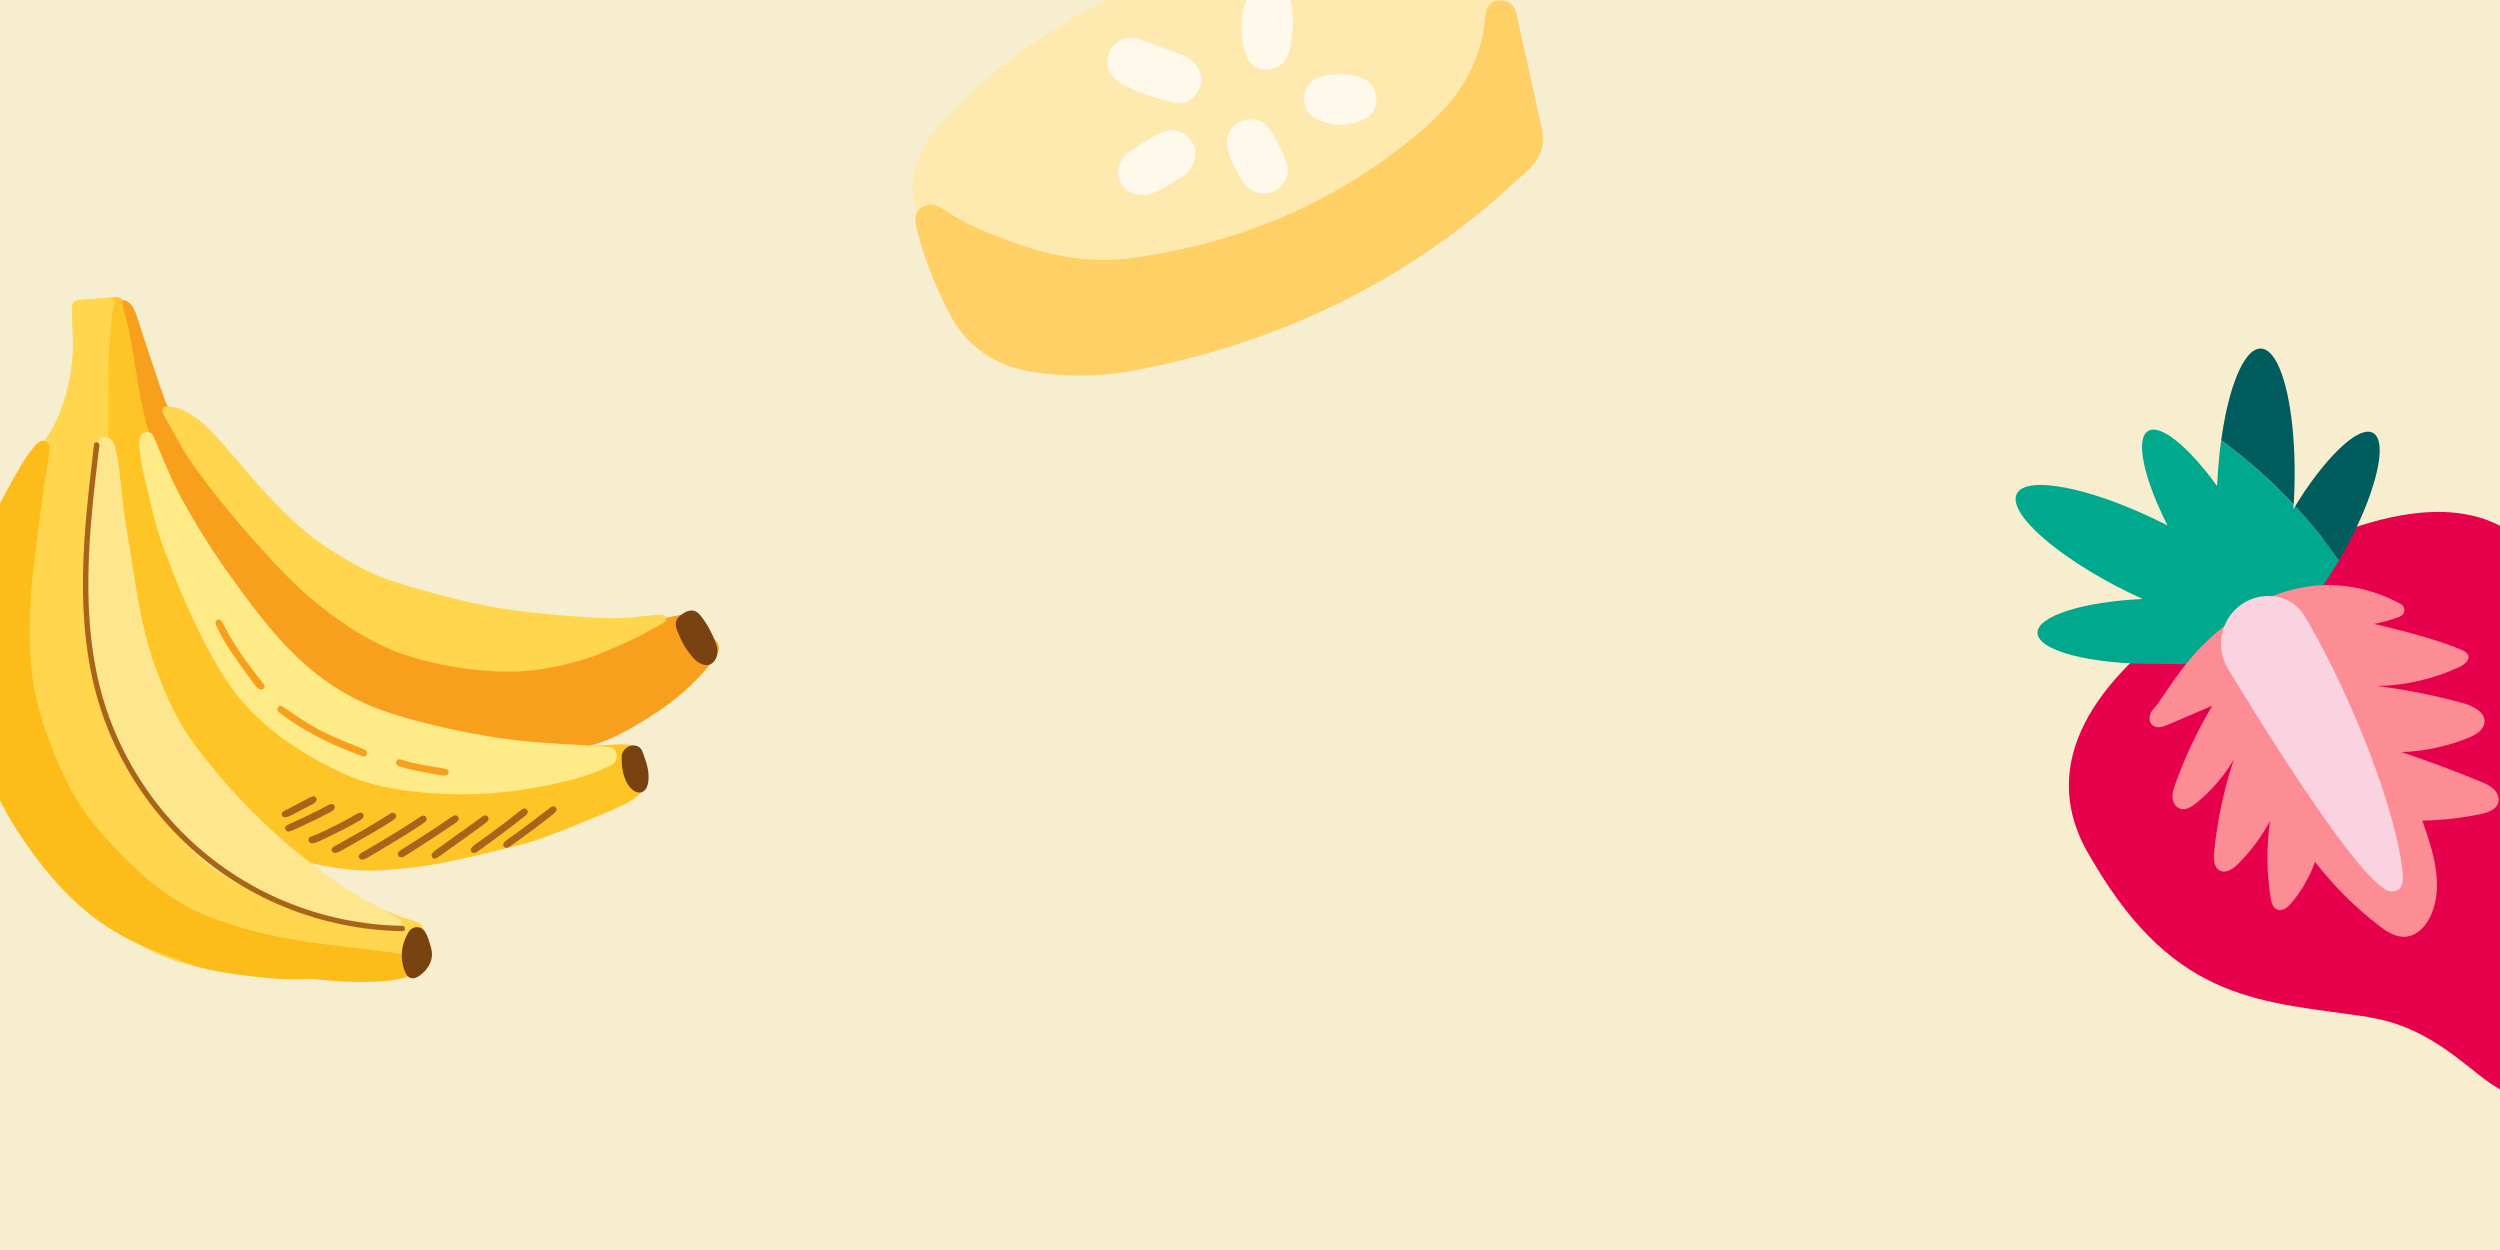 <svg viewBox="0 0 800 400" xmlns:xlink="http://www.w3.org/1999/xlink" xmlns="http://www.w3.org/2000/svg" data-name="Layer 1" id="Layer_1">
  <defs>
    <style>
      .cls-1 {
        fill: #fff;
        opacity: .75;
      }

      .cls-1, .cls-2, .cls-3, .cls-4, .cls-5, .cls-6, .cls-7, .cls-8, .cls-9, .cls-10, .cls-11, .cls-12, .cls-13, .cls-14, .cls-15, .cls-16, .cls-17 {
        stroke-width: 0px;
      }

      .cls-18 {
        clip-path: url(#clippath);
      }

      .cls-19, .cls-3 {
        fill: #f7eed0;
      }

      .cls-2 {
        fill: #f89f1d;
      }

      .cls-4 {
        fill: #784211;
      }

      .cls-5 {
        fill: #a86419;
      }

      .cls-6 {
        fill: #fc8d94;
      }

      .cls-7 {
        fill: #fee68f;
      }

      .cls-8 {
        fill: #e7004b;
      }

      .cls-9 {
        fill: #fee9af;
      }

      .cls-10 {
        fill: #ffd066;
      }

      .cls-11 {
        fill: #ffc526;
      }

      .cls-12 {
        fill: #feeb87;
      }

      .cls-13 {
        fill: #fcbc19;
      }

      .cls-14 {
        fill: #ffd64d;
      }

      .cls-15 {
        fill: #fbd3e0;
      }

      .cls-16 {
        fill: #00a98e;
      }

      .cls-17 {
        fill: #005c5d;
      }
    </style>
    <clipPath id="clippath">
      <rect height="400" width="800" class="cls-3"></rect>
    </clipPath>
  </defs>
  <rect height="400" width="800" class="cls-19"></rect>
  <g class="cls-18">
    <g>
      <path d="m311.05,29.39c22.43-20.58,46.8-32.41,72.19-42.38,17.05-6.7,34.65-11.49,52.92-13.6,6.97-.81,13.9-.61,20.85.31,21.03,2.78,28.75,22.04,22.73,38.52-2.84,7.78-7.51,14.44-12.56,20.91-9.68,12.4-22.47,20.87-35.92,28.47-21.89,12.36-44.72,22.3-69.81,26.11-10.25,1.56-20.56,2.32-30.91,1.53-10.53-.81-19.97-4.42-28.69-10.56-12.22-8.62-11.72-23.51-5.39-33.28,4.5-6.94,10.97-12.07,14.6-16.01Z" class="cls-9"></path>
      <path d="m478.89,63.54c-33.29,28.78-71.93,46.46-114.93,54.86-10.9,2.13-21.96,2.35-33,.71-12.51-1.86-21.79-8.11-27.58-19.56-4.13-8.18-7.5-16.62-9.84-25.47-.75-2.85-1.44-5.86,1.62-7.79,2.59-1.63,5.01-.51,7.33,1.08,7.41,5.08,15.8,8.06,24.17,11.04,11.97,4.26,24.34,5.8,36.91,3.99,34.81-5.02,65.99-18.53,92.56-41.65,10.48-9.12,18.01-20.62,19.15-35.2.23-2.9,1.25-5.28,4.58-5.42,3.13-.14,4.88,1.77,5.52,4.65,2.71,12.19,5.38,24.38,8.02,36.58,1.12,5.17-.54,9.48-4.35,13-3.35,3.1-6.77,6.12-10.16,9.18Z" class="cls-10"></path>
      <path d="m382.3,20.3c2.25,2.61,2.94,5.5,1.21,8.58-1.66,2.96-4.35,4.8-7.72,3.98-6.02-1.46-12.06-3.14-17.4-6.39-3.87-2.36-4.97-6.34-3.35-9.91,1.62-3.58,5.3-5.21,9.67-3.86,4.56,1.4,9,3.19,13.49,4.8,1.61.58,2.94,1.56,4.1,2.8Z" class="cls-1"></path>
      <path d="m411.45-3.3c3.32,3.57,2.86,19.69-.66,23.23-3.7,3.71-10.2,2.94-11.92-2.01-2.33-6.69-2.17-13.78.89-20.25,2.04-4.32,8.38-4.54,11.69-.97Z" class="cls-1"></path>
      <path d="m379.19,55.92c-3.35,1.9-6.7,4.78-10.9,6.05-4.02,1.21-7.69-.13-9.47-3.2-1.98-3.4-1.18-7.39,2.53-10.13,3.08-2.28,6.4-4.31,9.83-5.99,4.07-1.99,7.97-.8,10.18,2.58,2.12,3.24,1.39,7.44-2.16,10.69Z" class="cls-1"></path>
      <path d="m398.05,58.7c-1.95-3.34-4.11-6.83-5.12-10.81-1-3.97.76-7.53,4.09-9.01,3.32-1.47,7.45-.57,9.55,2.74,2.04,3.21,3.75,6.72,5,10.3,1.34,3.86-.41,7.47-3.68,9.19-3.18,1.67-7.15.75-9.84-2.41Z" class="cls-1"></path>
      <path d="m419.61,26.12c3.52-3.38,15.46-3.08,18.77.48,3.31,3.56,2.62,9.46-1.81,11.55-5.16,2.44-10.73,2.43-15.79-.32-4.2-2.28-4.59-8.43-1.17-11.71Z" class="cls-1"></path>
    </g>
    <g>
      <path d="m46.31,144.21c3.79,11.09,8.96,20.97,14.98,30.41,6.74,10.58,13.92,20.85,22.31,30.21,17.33,19.34,39,30.79,64.52,35.04,9.44,1.57,18.96,1.34,28.48.65,6.78-.49,13.34-1.67,19.55-4.52,4.54-2.08,8.78-4.69,12.97-7.38,6.63-4.26,12.53-9.35,17.61-15.38,1.06-1.26,2.08-2.54,2.82-4.03.67-1.34.67-2.64-.22-3.87-1.79-2.48-3.59-4.96-5.71-7.19-1.4-1.48-2.95-1.99-5.02-1.56-10.29,2.15-20.68,3.76-30.93,6.09-13.04,2.96-26.21,3.75-39.46,1.72-13.82-2.12-26.75-6.63-38.27-14.77-7.47-5.28-14-11.57-19.9-18.52-8-9.43-15.96-18.9-24.24-28.08-2.83-3.13-5.72-6.19-8.91-8.96-1.83-1.58-3.13-3.47-3.98-5.73-2.31-6.21-4.29-12.54-6.42-18.81-.95-2.8-1.82-5.63-2.72-8.44-.39-1.21-.92-2.34-1.66-3.38-1.05-1.49-2.9-2.1-4.65-1.55-1.54.49-2.23,1.42-2.02,3.11.53,4.4,1.04,8.81,2.15,13.11,1.47,5.73,3.12,11.41,4.53,17.14,1.26,5.11,2.44,10.23,4.17,14.69Z" class="cls-2"></path>
      <path d="m181.9,265c5.42-2.33,11.81-4.65,17.92-7.63,1.68-.82,3.24-1.82,4.66-3.04,1.37-1.18,2.1-2.65,1.96-4.48-.24-3.07-.75-6.08-1.81-8.98-.59-1.62-1.63-2.49-3.4-2.59-1.75-.1-3.5-.15-5.24,0-10.88.98-21.75.51-32.62-.29-8.6-.63-17.08-1.84-25.4-4.12-7.04-1.93-13.86-4.48-20.49-7.51-6.28-2.87-11.86-6.81-17.09-11.26-10.53-8.95-19.72-19.1-27.51-30.52-4.04-5.92-8.42-11.6-12.32-17.62-7.65-11.83-12.6-24.72-15.33-38.52-1.37-6.93-2.28-13.93-3.6-20.87-.49-2.58-1.18-5.12-1.8-7.67-.25-1.01-.52-2.01-.61-3.05-.1-1.24-.65-1.72-1.91-1.74-.93-.02-1.86.1-2.76.35-2.04.56-2.76,1.5-2.9,3.62-.25,3.84.09,7.65.46,11.47.54,5.68.63,11.36.2,17.05-.49,6.55-.22,13.13-.54,19.69-.27,5.42-.35,10.83-.12,16.25.34,7.67,1.44,15.25,2.87,22.78,1.99,10.45,4.7,20.7,8.23,30.75,2.77,7.89,6.52,15.29,10.66,22.53,2.63,4.61,5.28,9.22,8.55,13.42,8.27,10.66,18.75,18.11,31.86,21.71,9.13,2.51,18.34,4.28,27.86,3.77,7.61-.4,15.15-1.37,22.61-2.93,7.56-1.58,15.05-3.45,22.53-5.32,4.9-1.22,9.56-3.17,15.11-5.25Z" class="cls-11"></path>
      <path d="m-.72,249.15c4,11.36,9.72,21.77,17.33,31.11,5.38,6.6,11.97,11.84,18.99,16.56,3.68,2.48,7.51,4.71,11.43,6.8,8.47,4.5,17.62,6.51,27.05,7.5,5.01.52,10.03.9,15.05,1.18,5.85.32,11.66,1.09,17.51,1.3,8.44.31,16.84-.24,25.23-1.09,1.39-.14,2.26-.76,2.57-2.1.91-4.01,1.75-8.01,1.31-12.18-.16-1.49-.82-2.46-2.11-3.05-.69-.32-1.42-.59-2.15-.8-3.71-1.04-7.23-2.52-10.69-4.19-5.52-2.67-11.13-5.16-16.45-8.23-8.97-5.17-16.97-11.61-24.63-18.52-4.88-4.41-9.73-8.82-13.79-14.04-4.68-6.02-8.91-12.33-12.38-19.13-1.8-3.52-3.14-7.23-4.37-10.98-3.73-11.4-6.93-22.95-9.85-34.59-2.16-8.61-3.81-17.31-4.64-26.16-.26-2.78-.36-5.57-.25-8.36.39-10.06.17-20.13.2-30.2.02-6.85.48-13.67,1.46-20.45.08-.54.29-1.06.37-1.59.26-1.75-.63-2.78-2.38-2.66-2.84.19-5.67.4-8.51.67-1.92.18-2.49.83-2.53,2.74-.05,2.57.03,5.14.18,7.71.52,9.17-.97,18-4.46,26.49-1.11,2.7-2.48,5.25-4.18,7.61-2.4,3.33-4.82,6.65-7.22,9.98-3.24,4.5-6.08,9.23-8.6,14.17-4.16,8.14-6.05,16.85-6.68,25.9-.9,12.95-.04,25.81,2.03,38.6,1.1,6.83,2.87,13.49,5.17,20.01Z" class="cls-14"></path>
      <path d="m15.9,237.41c-3-7.84-5.18-15.75-5.95-23.98-.69-7.31-.6-14.64-.12-21.97.57-8.8,1.87-17.52,2.94-26.27.81-6.63,1.92-13.21,2.9-19.82.11-.76.23-1.52.14-2.29-.22-1.89-1.94-2.65-3.47-1.53-.67.49-1.2,1.11-1.71,1.76-1.29,1.63-2.54,3.31-3.6,5.1-3.31,5.61-6.42,11.34-9.26,17.21-3.53,7.26-5.52,14.98-6.39,22.99-1.26,11.68-1.57,23.38-.33,35.07,1.03,9.73,3.29,19.21,7.06,28.27,3.09,7.41,7.36,14.18,12.08,20.64,5.11,7,10.72,13.56,17.46,19.09,5.85,4.8,12.23,8.66,19.23,11.52,4.46,1.82,8.99,3.47,13.51,5.15,5.33,1.98,10.89,2.86,16.49,3.6,4.12.55,8.25,1.03,12.4,1.29,3.12.19,6.23.19,9.34,0,.89-.06,1.75.06,2.61.15,7.19.73,14.4,1.14,21.62.58,1.91-.15,3.8-.48,5.68-.84,2.03-.4,3.04-1.42,3.11-3.05.08-1.93-1.22-4.09-2.84-4.56-1.53-.44-3.1-.67-4.67-.88-9.87-1.31-19.8-2.19-29.62-3.85-9.52-1.61-18.84-4.04-27.85-7.56-7.43-2.91-14.03-7.17-20.01-12.39-6.36-5.55-12.2-11.62-17.47-18.23-4.33-5.44-7.54-11.53-10.31-17.86-1.07-2.46-2.18-4.91-2.95-7.33Z" class="cls-13"></path>
      <path d="m53.71,178.97c2.44,6.65,5.6,13.88,8.95,21.01,2.87,6.09,6.04,12.02,9.74,17.67,5.39,8.24,12.37,14.86,20.48,20.35,5.41,3.66,11.08,6.85,17.03,9.56,6.29,2.87,12.92,4.45,19.73,5.38,14.88,2.04,29.69,1.52,44.41-1.42,5.91-1.18,11.79-2.49,17.39-4.8,1.32-.54,2.62-1.12,3.91-1.72,1.68-.78,2.44-2.69,1.77-4.41-.44-1.12-1.38-1.49-2.48-1.57-2.84-.2-5.68-.42-8.52-.58-8.96-.52-17.93-1-26.8-2.35-11.65-1.78-23.14-4.35-34.38-7.88-13.95-4.39-25.43-12.56-35.15-23.34-6.34-7.05-11.92-14.69-17.39-22.42-5.57-7.88-10.62-16.07-15.16-24.57-1.7-3.19-3.14-6.51-4.55-9.83-1.16-2.72-2.28-5.45-3.43-8.18-.5-1.19-1.31-1.74-2.37-1.65-1.01.08-1.84.82-2.16,1.97-.26.91-.21,1.85-.15,2.77.18,2.85.68,5.65,1.34,8.42,1.05,4.47,2.08,8.96,3.16,13.43,1.11,4.58,2.65,9.04,4.64,14.18Z" class="cls-12"></path>
      <path d="m49.66,213.36c-3.16-8.8-4.99-17.92-6.42-27.13-.99-6.38-2.09-12.74-3.08-19.12-.95-6.11-1.43-12.28-2.21-18.42-.22-1.73-.61-3.45-.96-5.16-.2-.97-.55-1.9-1.23-2.66-1.33-1.5-3.17-1.42-4.3.23-.65.95-1.33,1.91-.8,3.18.17.42-.01.86-.08,1.3-2,13.05-3.27,26.17-3.42,39.39-.09,7.68.22,15.32,1.46,22.9,1.65,10.03,4.2,19.83,8.43,29.1,4.17,9.15,9.51,17.61,15.72,25.52,3.86,4.92,8.06,9.53,12.92,13.48,6.01,4.88,12.83,8.36,19.9,11.38,2.32.99,4.67,1.89,7,2.84,6.25,2.55,12.81,3.72,19.49,4.3,3.19.27,6.27.96,9.31,1.89,1.47.45,2.95.86,4.43,1.22,1.35.33,2.34-.13,2.74-1.15.4-1.01,0-2.04-1.22-2.73-1.81-1.03-3.65-2-5.5-2.96-9.71-5.06-18.6-11.33-27.04-18.27-12.07-9.92-22.74-21.17-32.13-33.64-3.54-4.7-6.37-9.82-8.83-15.15-1.56-3.39-2.87-6.87-4.2-10.35Z" class="cls-7"></path>
      <path d="m190.36,209.85c5.52-2.25,11.81-4.8,17.71-8.2.99-.57,2.02-1.09,3.03-1.65.52-.29,1.04-.61,1.53-.96.42-.3.7-.71.57-1.27-.14-.61-.58-.93-1.16-1-.48-.06-.98-.06-1.47-.05-2.03.05-4.03.37-6.04.61-4.36.53-8.73.61-13.11.38-8.69-.45-17.36-1.18-25.99-2.29-10.4-1.34-20.56-3.79-30.62-6.68-3.16-.91-6.31-1.81-9.44-2.83-6.94-2.26-13.16-5.91-19.3-9.76-7.06-4.44-13.15-9.98-18.86-16-5.24-5.52-10.07-11.4-15.04-17.16-1.68-1.95-3.44-3.83-5.23-5.67-2.38-2.46-5.11-4.45-8.19-5.97-1.6-.79-3.3-1.18-5.06-1.28-1.34-.08-1.91.64-1.63,1.95.05.21.1.44.21.62,2.99,4.97,5.46,10.22,8.78,15.01,6.74,9.74,14.33,18.79,22.24,27.59,5.61,6.24,11.34,12.34,17.86,17.63,6.82,5.53,14.01,10.53,22.05,14.18,4.76,2.16,9.73,3.69,14.8,4.89,7.91,1.87,15.93,2.88,24.06,2.98,9.48.13,18.59-1.82,28.31-5.07Z" class="cls-14"></path>
      <path d="m216.79,202.02c1.17,3.03,2.71,5.85,4.88,8.29.84.95,1.76,1.8,2.98,2.25,1.86.69,3.49.05,4.39-1.73.83-1.64.63-3.36.04-4.95-1.2-3.24-2.8-6.3-4.98-8.99-1.4-1.73-3.04-1.96-4.96-.89-.1.05-.19.12-.28.17-2.68,1.6-3.17,2.98-2.07,5.86Z" class="cls-4"></path>
      <path d="m137.23,300.94c-.26-.95-.69-1.95-1.3-2.87-1.11-1.68-3.38-1.87-4.76-.38-.22.24-.41.51-.57.8-2.23,3.94-2.7,8.04-1.07,12.31.91,2.38,2.54,2.89,4.62,1.49,1.24-.84,2.26-1.9,3.02-3.19.94-1.62,1.3-3.33.9-5.2-.21-.97-.49-1.9-.84-2.94Z" class="cls-4"></path>
      <path d="m206.3,242.5c-.2-.57-.4-1.14-.6-1.7-.43-1.23-1.22-2.11-2.57-2.23-1.48-.14-2.68.43-3.54,1.66-.39.55-.66,1.18-.66,1.83-.04,3.04.28,6.01,1.84,8.71.41.71.93,1.35,1.56,1.89,2,1.73,4.22,1.07,4.9-1.48.38-1.39.4-2.81.21-4.24-.2-1.53-.61-3-1.15-4.44Z" class="cls-4"></path>
      <path d="m116.69,242.04c.79-.22,1.03-1.24.4-1.84-.48-.46-1.13-.66-1.74-.89-3.41-1.33-6.81-2.69-10.13-4.25-4.73-2.21-9.11-4.97-13.34-8.01-.53-.38-1.08-.75-1.66-1.05-.49-.25-.97-.11-1.29.38-.3.47-.27.95.13,1.35.31.31.67.55,1.02.82,7.27,5.48,15.33,9.48,23.83,12.64.61.23,1.22.49,1.83.73.31.12.62.22.96.13Z" class="cls-2"></path>
      <path d="m69.17,200.16c1.46,3.13,3.17,6.12,5.14,8.95,2.21,3.19,4.5,6.32,6.77,9.47.45.62.91,1.23,1.53,1.7.58.44,1.19.59,1.78.06.47-.42.32-1.03-.23-1.72-4.58-5.72-8.92-11.6-12.3-18.14-.23-.44-.43-.89-.69-1.31-.54-.88-1.09-1.11-1.71-.76-.54.31-.63.85-.29,1.74Z" class="cls-2"></path>
      <path d="m117.17,274.72c1.25-.74,2.8-1.66,4.35-2.59,4.45-2.67,8.93-5.3,13.25-8.2.41-.27.82-.55,1.2-.86.52-.42.74-.96.37-1.59-.33-.56-.97-.63-1.73-.2-.14.08-.26.2-.4.29-5.97,3.97-12.12,7.63-18.32,11.21-.19.11-.38.21-.56.34-.45.32-.65.76-.44,1.28.24.59.72.8,1.33.65.21-.05.41-.14.96-.33Z" class="cls-5"></path>
      <path d="m108.54,272.59c1.48-.84,3.35-1.88,5.19-2.95,3.88-2.24,7.82-4.4,11.56-6.87.41-.27.82-.55,1.17-.89.39-.39.41-.89.1-1.35-.32-.49-.81-.54-1.31-.36-.3.11-.58.31-.85.48-5.52,3.55-11.26,6.74-17,9.93-.1.05-.2.1-.29.15-.92.54-1.18,1.04-.86,1.67.31.61.87.71,2.28.18Z" class="cls-5"></path>
      <path d="m129.07,274.2c.66-.41,1.36-.84,2.05-1.27,4.75-3,9.47-6.06,14.1-9.23.4-.28.82-.55,1.17-.89.38-.36.55-.84.26-1.34-.32-.55-.85-.68-1.42-.47-.3.11-.56.32-.83.51-5.23,3.57-10.53,7.02-15.9,10.37-.19.12-.36.24-.55.36-.56.38-.86.89-.51,1.53.35.64.96.64,1.62.43Z" class="cls-5"></path>
      <path d="m152.33,272.79c.12-.07.31-.18.49-.31,5.07-3.62,10.1-7.29,14.96-11.2.21-.17.43-.34.62-.54.47-.47.71-.99.27-1.6-.39-.54-1-.56-1.74-.08-.18.12-.36.25-.53.39-4.59,3.72-9.33,7.23-14.16,10.63-.44.31-.88.66-1.25,1.05-.43.44-.48.98-.07,1.48.37.45.85.42,1.42.18Z" class="cls-5"></path>
      <path d="m154.56,261.13c-.17.13-.38.31-.6.47-4.62,3.31-9.23,6.62-13.85,9.93-.44.32-.89.64-1.29,1-.76.67-.9,1.27-.48,1.83.41.54,1.01.53,1.86-.07,3.11-2.22,6.23-4.43,9.34-6.66,1.78-1.27,3.54-2.56,5.3-3.85.39-.29.78-.6,1.12-.95.44-.44.5-.97.13-1.48-.4-.55-.93-.47-1.53-.21Z" class="cls-5"></path>
      <path d="m162.81,271.12c.11-.08.33-.24.56-.4,4.55-3.22,9.04-6.54,13.42-10,.38-.3.78-.61,1.08-1,.32-.42.35-.92-.05-1.35-.34-.37-.77-.43-1.2-.24-.34.15-.66.39-.96.62-4.31,3.36-8.69,6.65-13.16,9.8-.4.28-.79.6-1.12.95-.38.39-.46.89-.14,1.35.37.54.89.57,1.58.27Z" class="cls-5"></path>
      <path d="m102.12,269.2c4.23-1.99,8.77-4.14,13.08-6.71,1.06-.63,1.39-1.3,1.03-1.93-.37-.65-1.08-.68-2.17-.04-4.19,2.47-8.54,4.61-12.97,6.61-.55.25-1.13.39-1.69.63-.5.21-.77.61-.66,1.18.12.64.57.92,1.17.93.67,0,1.26-.31,2.2-.66Z" class="cls-5"></path>
      <path d="m94.94,265.15c3.44-1.61,7.15-3.33,10.75-5.28.29-.15.56-.34.82-.54.54-.39.84-.91.46-1.54-.38-.63-.98-.64-1.58-.34-.97.49-1.93,1.03-2.9,1.53-3.16,1.62-6.37,3.13-9.6,4.59-.3.13-.6.26-.9.4-.61.3-.96.77-.68,1.45.28.68.91.77,1.52.58.62-.19,1.21-.48,2.09-.85Z" class="cls-5"></path>
      <path d="m126.79,244.39c.19.45.62.68,1.1.83,1.25.38,2.49.84,3.77,1.1,3.1.64,6.22,1.19,9.33,1.76.37.07.76.08,1.14.1.75.04,1.29-.26,1.42-1.04.11-.64-.34-1.05-1.25-1.19-1.67-.27-3.34-.52-5.01-.82-2.9-.51-5.81-1-8.6-2.01-.36-.13-.73-.24-1.12-.15-.63.13-1.01.8-.79,1.42Z" class="cls-2"></path>
      <path d="m92.7,261.17c2.21-1.16,4.87-2.55,7.53-3.95.1-.05.19-.12.27-.18.79-.58,1.06-1.24.66-1.77-.5-.67-1.12-.52-1.75-.19-1.74.92-3.48,1.84-5.23,2.75-.97.51-1.94,1.02-2.92,1.49-.68.33-1.31.68-1.01,1.59.23.71.97.86,2.45.25Z" class="cls-5"></path>
      <path d="m33.63,230.93c-4.95-13.22-6.88-27.34-7.07-41.4-.19-14.12,1.27-28.2,2.93-42.2.2-1.71.41-3.43.62-5.14.13-1.1,1.82-.75,1.69.35-1.66,13.74-3.29,27.51-3.51,41.36-.22,13.73.99,27.58,5.03,40.76,4.29,13.99,11.69,27.04,21.45,37.94,9.01,10.07,20,18.24,32.23,23.98,11.57,5.43,24.18,8.71,36.94,9.49,1.59.1,3.19.15,4.78.18,1.1.02,1.21,1.74.09,1.72-12.93-.19-25.76-2.83-37.73-7.71-12.58-5.13-24.11-12.75-33.7-22.38-10.42-10.45-18.58-23.12-23.76-36.95Z" class="cls-5"></path>
    </g>
    <g>
      <path d="m757.95,325.45c-33.69-5.08-61.33-4.16-87.98-49.41-.19-.31-.36-.61-.54-.91h.01c-.27-.43-.53-.86-.79-1.3-13.57-22.79-6.82-47.48,25.45-72.49,6.11-4.73,13.12-9.48,21.09-14.23,9.45-5.63,18.34-10.23,26.63-13.82,1.21-.52,3.25-1.35,4.88-2h0s0-.02,0-.02c.28-.11.56-.21.83-.32.27-.11.51-.2.73-.29h0c1.52-.57,3.03-1.13,4.51-1.64h0c1.74-.59,3.44-1.14,5.12-1.63,5.04-1.48,9.8-2.5,14.3-3.06h.09c1.68-.22,3.32-.36,4.92-.44h.14c1.58-.08,3.13-.1,4.64-.05h.16c1.5.06,2.96.17,4.39.35l.15.02c.71.09,1.41.19,2.09.31l.11.02c.67.12,1.33.25,1.98.4l.11.02c.66.15,1.31.32,1.95.5l.21.06c.63.18,1.25.37,1.86.58h.02c.62.22,1.22.45,1.82.69.09.04.18.07.26.11,1.17.48,2.31,1.02,3.42,1.61.1.05.19.1.28.15.55.3,1.09.61,1.62.94l.03.02c.51.32,1.02.65,1.51,1,.09.06.18.13.27.19.5.35.99.72,1.47,1.1.06.05.12.09.17.14.44.35.87.71,1.29,1.08.08.07.17.14.25.22.46.41.9.83,1.34,1.26.08.08.16.16.23.24.39.39.78.8,1.16,1.21.06.07.13.14.2.21.42.46.83.94,1.23,1.43.08.11.17.21.26.32.37.46.73.92,1.09,1.41l.12.16c.38.52.75,1.06,1.12,1.61.08.13.17.25.25.38.36.56.72,1.12,1.07,1.71.91,1.54,1.72,3.08,2.42,4.64,0,0,7.97,12.73,11.4,31.32.06.33.12.66.18.99.13.73.25,1.48.36,2.23.14.91.26,1.83.37,2.77.07.58.13,1.17.19,1.77.13,1.35.24,2.72.32,4.11.12,2.26.15,4.56.09,6.92-.03.99-.08,1.99-.14,2.99-.02.36-.05.73-.08,1.09-.08,1.03-.17,2.06-.3,3.1-.46,3.96-1.24,8.02-2.39,12.13-.26.94-.54,1.88-.84,2.82-.41,1.27-.85,2.54-1.34,3.82-.49,1.28-1.01,2.55-1.58,3.84-1.37,3.1-2.54,6.14-3.56,9.13-2.83,8.36-4.37,16.26-5.22,23.57-.06.52-.12,1.04-.17,1.56-.85,8.26-.83,15.72-.83,22.19,0,.41,0,.81,0,1.2,0,10.71-.19,18.54-4.76,22.5-.17.15-.34.28-.5.41-.06.05-.12.08-.17.12-.11.08-.22.16-.33.24-.07.04-.14.08-.21.12-.1.06-.2.13-.3.18-.07.04-.14.07-.22.11-.1.05-.19.1-.29.15-.07.03-.15.06-.22.09-.1.04-.19.08-.29.12-.08.03-.15.05-.23.07-.09.03-.19.06-.29.09-.08.02-.16.04-.23.05-.1.02-.19.05-.29.07-.08.01-.15.02-.23.03-.1.02-.19.03-.29.04-.08,0-.16.01-.24.02-.1,0-.19.01-.29.02-.08,0-.16,0-.23,0-.1,0-.2,0-.3,0l-.23-.02c-.1,0-.2-.02-.3-.03l-.23-.03c-.1-.02-.21-.03-.31-.05l-.23-.05c-.11-.02-.21-.05-.32-.07l-.22-.06c-.11-.03-.22-.06-.33-.1l-.22-.07c-.11-.04-.23-.08-.34-.12l-.21-.08c-.12-.05-.24-.09-.36-.14l-.2-.09c-.12-.05-.25-.11-.37-.17l-.19-.09c-.13-.07-.26-.13-.39-.2l-.17-.09c-.14-.07-.28-.15-.42-.23l-.16-.09c-.15-.08-.3-.17-.45-.26l-.14-.08c-.16-.1-.32-.2-.48-.3l-.11-.07c-.18-.11-.35-.23-.53-.34l-.07-.04c-.19-.13-.39-.26-.58-.4h-.02c-8-5.57-18.4-16.51-34.9-20.36-.76-.14-3.47-.7-4.07-.79Z" class="cls-8"></path>
      <path d="m700.31,212.45c-2.39.16-7.26-.06-9.79-.03-21.2.29-38.44-4.16-38.52-9.93-.07-5.34,14.61-9.94,33.62-10.82-1.66-.76-3.33-1.55-5.02-2.38-22.49-11.14-38.27-25.14-35.23-31.26,3.03-6.12,23.72-2.05,46.21,9.09.69.34,1.37.69,2.04,1.03-7.61-14.96-10.43-27.74-6.21-30.25,3.98-2.37,13.04,5.16,22.07,17.66.22-5.15.66-10.08,1.29-14.66,8.32,6.11,16.08,12.99,23.18,20.56-.03.5-.05,1-.09,1.49.19-.32.39-.64.59-.96,5.05,5.43,9.76,11.2,14.1,17.29-.97,1.66-4.12,6.43-5.11,7.98-8.3,3.59-15,5.01-24.45,10.64-7.97,4.75-12.57,9.82-18.67,14.55" class="cls-16"></path>
      <g>
        <path d="m726.59,287.22c-1.29-8.08-1.36-16.36-.18-24.47-2.72,5.03-6.18,9.66-10.23,13.7-1.57,1.57-3.86,3.16-5.84,2.14-1.93-.99-2.04-3.66-1.83-5.82.99-10.1,3.1-20.08,6.3-29.71-3.13,5.3-7.22,10.04-11.99,13.92-1.53,1.25-3.53,2.47-5.36,1.75-1.39-.55-2.18-2.1-2.26-3.59-.08-1.49.41-2.95.92-4.35,3.13-8.66,7.08-17.03,11.78-24.95-4.72,2.02-9.43,4.03-14.15,6.05-1.58.68-3.54,1.31-4.89.25-1.06-.83-1.23-2.43-.76-3.69.46-1.26,1.6-2.12,2.36-3.23,7.75-11.26,11.45-17.49,24.57-27.45l.97-.67c.92-.68,2.64-1.94,5.35-3.5,6.71-3.86,14.36-6.07,22.1-6.34,8.63-.29,17.33,1.85,24.86,6.08,1.59.89,1.42,3.21-.26,3.91-2.65,1.11-5.5,1.79-8.33,2.42,11.58,2.65,22.99,5.96,28.25,8.43.72.34,1.49.74,1.81,1.47.7,1.58-1.11,3.07-2.67,3.81-8.23,3.87-17.28,5.97-26.38,6.14,9.29,1.17,18.49,3.01,27.52,5.51,3.22.89,7.13,2.86,6.78,6.18-.26,2.46-2.8,3.94-5.1,4.87-6.79,2.76-14.06,4.32-21.38,4.6,8.49,2.85,16.87,5.98,25.15,9.39,1.53.63,3.1,1.3,4.29,2.45,1.19,1.16,1.92,2.93,1.4,4.5-.7,2.12-3.21,2.96-5.4,3.43-6.2,1.33-12.53,2.05-18.87,2.14,3.46,9.66,6.9,20.43,2.95,29.91-1.5,3.58-4.47,6.98-8.34,7.25-3.23.23-6.17-1.74-8.73-3.73-7.54-5.86-14.34-12.67-20.2-20.21-1.7,4.76-4.25,9.22-7.5,13.1-1.16,1.39-2.9,2.82-4.58,2.16-1.43-.56-1.9-2.31-2.14-3.83Z" class="cls-6"></path>
        <path d="m712.71,198.46c-2.73,4.88-2.63,10.86.28,15.63,11.38,18.67,25.69,41.56,37.99,57.52,3.55,4.6,7.2,9.19,11.83,12.74,1.06.81,2.45,1.15,3.73.76,2.37-.72,2.52-3.22,2.36-5.31-.32-4.07-1.15-8.08-2.09-12.06-5.04-21.26-17.35-50.45-29.37-70.66-2.08-3.5-5.68-5.82-9.73-6.27h-.13c-6.05-.69-11.91,2.33-14.88,7.63h0Z" class="cls-15"></path>
      </g>
      <path d="m710.78,140.89h0c.07-.52.14-1.02.22-1.52l.03-.19c.31-2.06.65-4.03,1.03-5.91l.03-.15c.09-.44.18-.87.27-1.29l.05-.23c.19-.88.39-1.74.6-2.58.21-.84.42-1.65.64-2.44.03-.11.06-.22.09-.33.1-.33.19-.66.29-.98.03-.12.07-.24.11-.35.1-.32.2-.65.3-.96l.03-.08c.21-.64.42-1.26.64-1.86.05-.12.09-.25.14-.37.09-.24.18-.48.27-.72.06-.16.12-.31.18-.46.09-.22.18-.44.27-.65.07-.17.14-.32.21-.48.09-.2.17-.4.26-.59.12-.26.24-.51.36-.75.1-.21.2-.41.31-.61.09-.17.18-.35.27-.52.08-.15.16-.28.24-.42.09-.16.19-.32.28-.48.08-.13.15-.25.23-.38.11-.17.22-.33.33-.5.06-.09.13-.19.19-.28.17-.24.34-.46.51-.67.06-.08.12-.14.18-.22.12-.14.24-.28.36-.41.07-.08.14-.15.21-.22.12-.12.24-.23.35-.34.07-.06.13-.12.2-.18.15-.13.3-.24.45-.35l.11-.08c.18-.13.37-.24.55-.33l.17-.08c.13-.06.27-.12.4-.17.07-.03.13-.05.2-.07.13-.04.27-.07.4-.1l.18-.03c.19-.02.38-.04.57-.03h0c.83.03,1.63.36,2.39.96.1.08.2.17.3.26.33.3.66.63.97,1.03,2.2,2.76,4.02,7.9,5.27,14.62.11.57.21,1.14.3,1.73,1.26,7.63,1.83,17.07,1.46,27.26-.03.75-.06,1.49-.1,2.23-.03.61-.07,1.23-.1,1.83h0c-7.1-7.57-14.86-14.45-23.18-20.56Z" class="cls-17"></path>
      <path d="m734.45,161.98c.3-.49.6-.98.91-1.46h0c.3-.48.61-.96.91-1.42h0c.3-.48.6-.93.91-1.39v-.02c.31-.45.62-.9.92-1.33l.02-.03c.3-.43.6-.86.9-1.29l.03-.04c.29-.41.59-.82.88-1.23l.04-.06c.29-.4.58-.79.87-1.17l.05-.07c.29-.38.57-.75.86-1.12l.07-.08c.28-.36.56-.71.83-1.06l.09-.11c.27-.34.54-.67.81-.99l.1-.12c.27-.32.53-.63.79-.94l.12-.14c.26-.3.51-.59.76-.87.05-.05.09-.1.14-.16.25-.28.49-.55.74-.81.05-.06.11-.11.16-.17.24-.25.47-.5.71-.75.06-.06.12-.12.18-.18.23-.23.45-.46.68-.69.06-.06.13-.12.19-.19.22-.21.43-.42.65-.63.07-.07.14-.13.21-.2.21-.19.41-.38.61-.57.08-.07.15-.13.23-.2.19-.17.39-.34.58-.51.08-.07.16-.14.25-.21.19-.15.37-.31.55-.45.09-.07.17-.13.26-.2.17-.14.35-.27.52-.4.09-.07.18-.13.27-.2.16-.12.33-.24.49-.34.09-.07.19-.13.28-.19.15-.1.31-.2.46-.3.1-.06.19-.11.29-.17.14-.09.29-.17.43-.25.1-.06.2-.1.29-.15.13-.07.27-.14.4-.2.1-.05.2-.09.3-.13.12-.06.25-.11.37-.16.1-.04.2-.07.3-.11.11-.04.23-.09.34-.12.1-.03.2-.05.3-.08.1-.03.21-.06.31-.08.1-.02.2-.03.3-.05.09-.01.19-.03.28-.04.1,0,.2,0,.3,0,.08,0,.17-.01.25,0,.1,0,.2.02.3.03l.22.03c.11.02.22.05.32.09l.16.04c.16.05.31.12.45.2,3.15,1.76,2.65,9.17-.7,19-.17.49-.34.99-.52,1.49-2,5.53-4.84,11.75-8.4,18.11-.4.72-.82,1.43-1.23,2.14-4.33-6.09-9.05-11.87-14.09-17.29Z" class="cls-17"></path>
    </g>
  </g>
</svg>